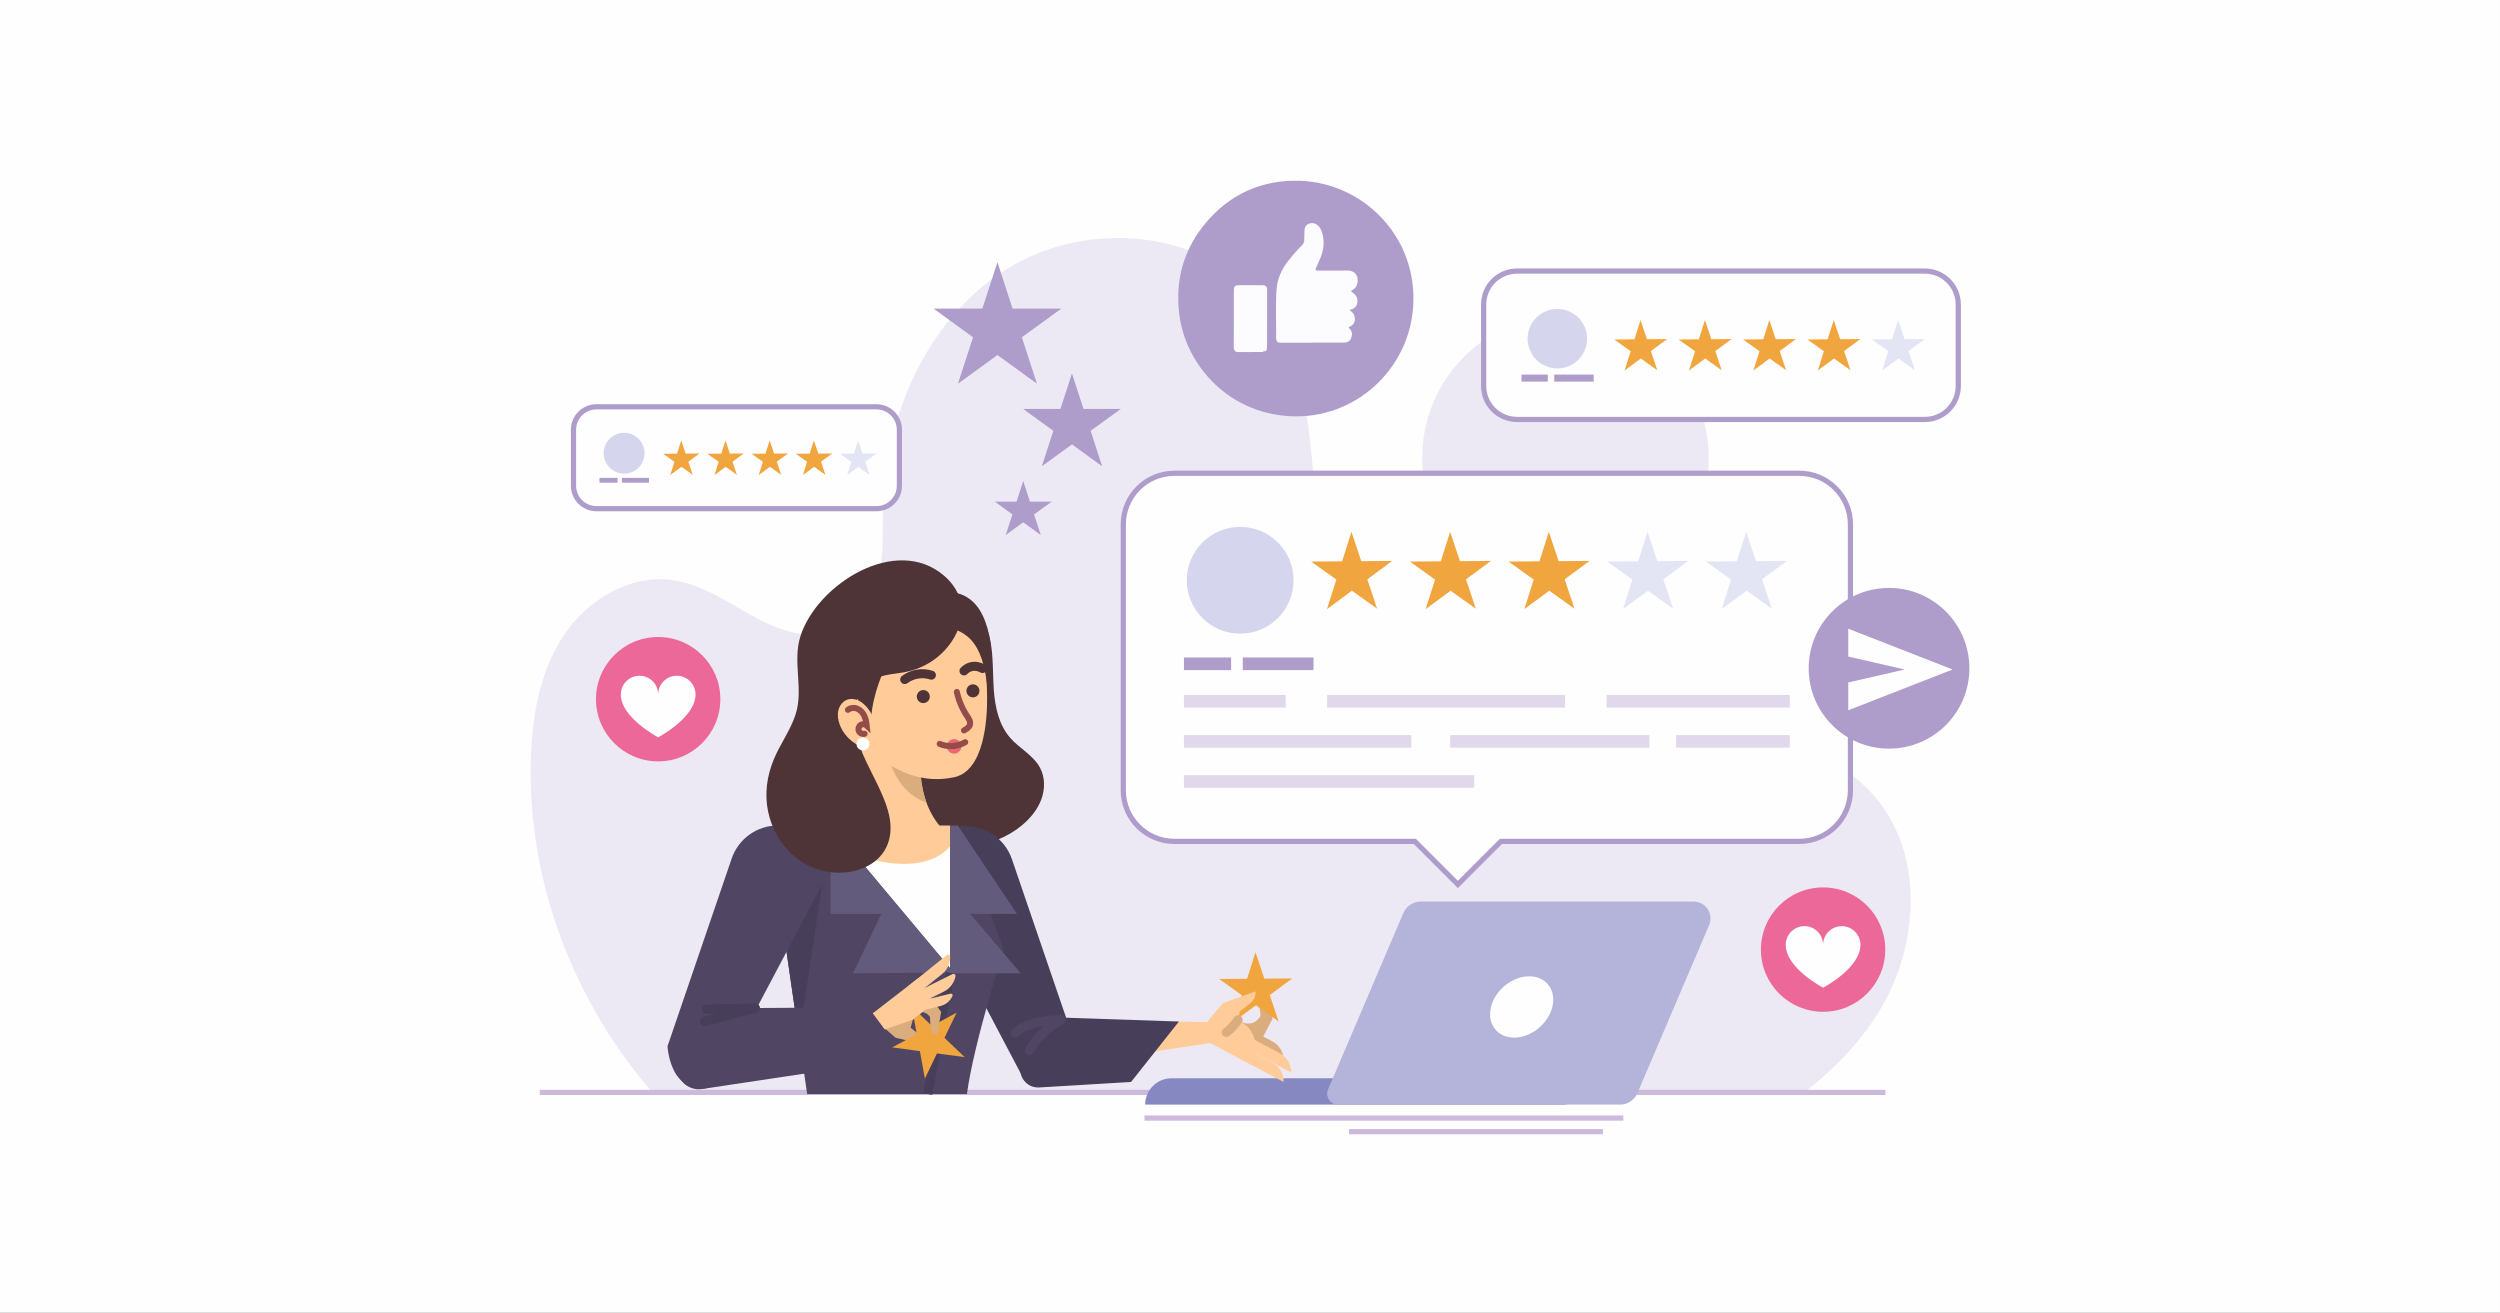 <?xml version="1.0" encoding="UTF-8"?>
<!-- Creator: CorelDRAW 2020 (64-Bit) -->
<svg xmlns="http://www.w3.org/2000/svg" xmlns:xlink="http://www.w3.org/1999/xlink" xmlns:xodm="http://www.corel.com/coreldraw/odm/2003" xml:space="preserve" width="101.6mm" height="53.34mm" version="1.0" style="shape-rendering:geometricPrecision; text-rendering:geometricPrecision; image-rendering:optimizeQuality; fill-rule:evenodd; clip-rule:evenodd" viewBox="0 0 10160 5334">
 <rect x="0" y="0" width="10160" height="5334" fill="#808080" stroke="none"/>
 <defs>
  <style type="text/css">
   <![CDATA[
    .str1 {stroke:#AE9CCB;stroke-width:21.16;stroke-miterlimit:22.926}
    .str0 {stroke:#CBBADB;stroke-width:21.16;stroke-miterlimit:22.926}
    .str4 {stroke:#473E59;stroke-width:37.65;stroke-miterlimit:22.926}
    .str7 {stroke:#4E3437;stroke-width:36.81;stroke-linecap:round;stroke-miterlimit:22.926}
    .str6 {stroke:#934C4A;stroke-width:24.56;stroke-linecap:round;stroke-miterlimit:22.926}
    .str5 {stroke:#473E59;stroke-width:37.65;stroke-linecap:round;stroke-miterlimit:22.926}
    .str3 {stroke:#504663;stroke-width:37.65;stroke-linecap:round;stroke-miterlimit:22.926}
    .str2 {stroke:#DBAC7D;stroke-width:37.66;stroke-linecap:round;stroke-linejoin:round;stroke-miterlimit:22.926}
    .fil2 {fill:none;fill-rule:nonzero}
    .fil0 {fill:#FEFEFE}
    .fil16 {fill:#473E59;fill-rule:nonzero}
    .fil13 {fill:#4E3437;fill-rule:nonzero}
    .fil17 {fill:#504663;fill-rule:nonzero}
    .fil18 {fill:#635B7C;fill-rule:nonzero}
    .fil3 {fill:#8689C1;fill-rule:nonzero}
    .fil9 {fill:#AE9CCB;fill-rule:nonzero}
    .fil4 {fill:#B4B4DB;fill-rule:nonzero}
    .fil6 {fill:#D5D6ED;fill-rule:nonzero}
    .fil14 {fill:#DBAC7D;fill-rule:nonzero}
    .fil10 {fill:#E1D8EC;fill-rule:nonzero}
    .fil8 {fill:#E3E5F4;fill-rule:nonzero}
    .fil11 {fill:#EC6898;fill-rule:nonzero}
    .fil19 {fill:#EC6972;fill-rule:nonzero}
    .fil1 {fill:#ECE9F5;fill-rule:nonzero}
    .fil7 {fill:#F1A53F;fill-rule:nonzero}
    .fil12 {fill:#FCFBFD;fill-rule:nonzero}
    .fil5 {fill:#FEFEFE;fill-rule:nonzero}
    .fil15 {fill:#FFCC99;fill-rule:nonzero}
   ]]>
  </style>
 </defs>
 <g id="Layer_x0020_1">
  <rect class="fil0" x="-0.02" y="0" width="10160" height="5334"></rect>
  <g id="_2194861675632">
   <g id="_2967108584336">
    <path class="fil1" d="M6944.18 1861.29c0,321.57 -260.7,582.27 -582.28,582.27 -321.57,0 -582.26,-260.7 -582.26,-582.27 0,-321.58 260.69,-582.28 582.26,-582.28 321.58,0 582.28,260.7 582.28,582.28z"></path>
    <path class="fil1" d="M7324.42 4445.6c123.33,-94.35 232.13,-204.57 313.22,-336.94 164.77,-268.9 184.06,-647.67 -27.43,-881.59 -234.93,-259.85 -638.45,-252.83 -987.03,-218.23 -348.57,34.59 -745.44,61.7 -1001.96,-176.83 -209.16,-194.49 -253.77,-504.64 -275.18,-789.45 -21.41,-284.8 -39.58,-591.05 -217.24,-814.67 -239.12,-301.01 -720.31,-337.35 -1044.2,-130.28 -323.91,207.07 -492.92,604.23 -496.76,988.65 -1.64,164.51 8.3,362.31 -127.56,455.07 -108.29,73.94 -257.04,37.61 -373.38,-22.87 -116.36,-60.47 -226.07,-143.85 -356.02,-161.36 -172.99,-23.32 -345.36,81.59 -441.38,227.37 -96.03,145.76 -126.94,325.24 -132.23,499.72 -15.04,495.2 173.55,989.48 499.38,1361.41l4667.77 0 0 0z"></path>
    <line class="fil2 str0" x1="2193.61" y1="4439.55" x2="7662.28" y2="4439.55"></line>
    <path class="fil3" d="M6363.29 4382.09l-1602.15 0c-59.16,0 -107.11,47.95 -107.11,107.1l1709.26 0 0 -107.1z"></path>
    <path class="fil4" d="M6882.8 3663.97l-1108.97 0c-30.77,0 -58.57,18.36 -70.65,46.65l-305.83 716.53c-12.54,29.39 9.01,62.04 40.96,62.04l1145.5 0c30.77,0 58.57,-18.36 70.65,-46.66l291.5 -682.94c19.34,-45.3 -13.9,-95.62 -63.16,-95.62z"></path>
    <path class="fil5" d="M6308.59 4092.27c-16.89,68.81 -86.36,124.58 -155.17,124.58 -68.81,0 -110.9,-55.77 -94.01,-124.58 16.9,-68.81 86.37,-124.59 155.19,-124.59 68.8,0 110.89,55.78 93.99,124.59z"></path>
    <line class="fil2 str0" x1="4651.04" y1="4543.79" x2="6597.28" y2="4543.79"></line>
    <line class="fil2 str0" x1="5482.17" y1="4599.2" x2="6514.17" y2="4599.2"></line>
    <path class="fil5" d="M7312.35 1923.37l-2539.51 0c-114.75,0 -207.78,93.03 -207.78,207.78l0 1080.45c0,114.75 93.03,207.78 207.78,207.78l976.91 0 174.98 174.97 174.97 -174.97 1212.65 0c114.75,0 207.79,-93.03 207.79,-207.78l0 -1080.45c0,-114.75 -93.04,-207.78 -207.79,-207.78z"></path>
    <path class="fil2 str1" d="M7312.35 1923.37l-2539.51 0c-114.75,0 -207.78,93.03 -207.78,207.78l0 1080.45c0,114.75 93.03,207.78 207.78,207.78l976.91 0 174.98 174.97 174.97 -174.97 1212.65 0c114.75,0 207.79,-93.03 207.79,-207.78l0 -1080.45c0,-114.75 -93.04,-207.78 -207.79,-207.78z"></path>
    <path class="fil6" d="M5257.08 2358.24c0,119.86 -97.16,217.01 -217.02,217.01 -119.85,0 -217.02,-97.15 -217.02,-217.01 0,-119.85 97.17,-217.01 217.02,-217.01 119.86,0 217.02,97.16 217.02,217.01z"></path>
    <polygon class="fil7" points="5492.36,2161.12 5532.18,2280.56 5658.1,2279.58 5556.81,2354.38 5596.64,2473.82 5494.2,2400.6 5392.92,2475.38 5430.91,2355.34 5328.48,2282.13 5454.37,2281.16 "></polygon>
    <polygon class="fil7" points="5893.37,2161.12 5933.2,2280.56 6059.11,2279.58 5957.82,2354.38 5997.65,2473.82 5895.21,2400.6 5793.93,2475.38 5831.91,2355.34 5729.49,2282.13 5855.39,2281.16 "></polygon>
    <polygon class="fil7" points="6294.39,2161.12 6334.21,2280.56 6460.11,2279.58 6358.83,2354.38 6398.65,2473.82 6296.23,2400.6 6194.95,2475.38 6232.92,2355.34 6130.51,2282.13 6256.4,2281.16 "></polygon>
    <polygon class="fil8" points="6695.4,2161.12 6735.23,2280.56 6861.13,2279.58 6759.85,2354.38 6799.67,2473.82 6697.25,2400.6 6595.96,2475.38 6633.94,2355.34 6531.52,2282.13 6657.42,2281.16 "></polygon>
    <polygon class="fil8" points="7096.42,2161.12 7136.25,2280.56 7262.14,2279.58 7160.86,2354.38 7200.69,2473.82 7098.27,2400.6 6996.98,2475.38 7034.96,2355.34 6932.54,2282.13 7058.44,2281.16 "></polygon>
    <polygon class="fil9" points="4811.56,2723.32 5003.24,2723.32 5003.24,2672.1 4811.56,2672.1 "></polygon>
    <polygon class="fil9" points="5050.56,2723.32 5337.93,2723.32 5337.93,2672.1 5050.56,2672.1 "></polygon>
    <polygon class="fil10" points="4811.56,2875.48 5224.97,2875.48 5224.97,2824.26 4811.56,2824.26 "></polygon>
    <polygon class="fil10" points="5393.43,2875.48 6360.71,2875.48 6360.71,2824.26 5393.43,2824.26 "></polygon>
    <polygon class="fil10" points="6529.16,2875.48 7273.63,2875.48 7273.63,2824.26 6529.16,2824.26 "></polygon>
    <polygon class="fil10" points="4811.56,3038.5 5735.78,3038.5 5735.78,2987.29 4811.56,2987.29 "></polygon>
    <polygon class="fil10" points="6811.73,3038.5 7273.63,3038.5 7273.63,2987.29 6811.73,2987.29 "></polygon>
    <polygon class="fil10" points="5893.37,3038.5 6703.05,3038.5 6703.05,2987.29 5893.37,2987.29 "></polygon>
    <polygon class="fil10" points="4811.56,3201.52 5991.18,3201.52 5991.18,3150.31 4811.56,3150.31 "></polygon>
    <path class="fil5" d="M7822.79 1101.71l-1657.58 0c-74.9,0 -135.62,60.72 -135.62,135.62l0 331.69c0,74.89 60.72,135.62 135.62,135.62l1657.58 0c74.9,0 135.62,-60.73 135.62,-135.62l0 -331.69c0,-74.9 -60.72,-135.62 -135.62,-135.62z"></path>
    <path class="fil2 str1" d="M7822.79 1101.71l-1657.58 0c-74.9,0 -135.62,60.72 -135.62,135.62l0 331.69c0,74.89 60.72,135.62 135.62,135.62l1657.58 0c74.9,0 135.62,-60.73 135.62,-135.62l0 -331.69c0,-74.9 -60.72,-135.62 -135.62,-135.62z"></path>
    <polygon class="fil7" points="6667.11,1300.6 6693.1,1378.58 6775.29,1377.94 6709.17,1426.75 6735.17,1504.71 6668.32,1456.92 6602.2,1505.74 6627,1427.39 6560.14,1379.59 6642.31,1378.96 "></polygon>
    <polygon class="fil7" points="6928.86,1300.6 6954.85,1378.58 7037.03,1377.94 6970.92,1426.75 6996.91,1504.71 6930.06,1456.92 6863.95,1505.74 6888.74,1427.39 6821.88,1379.59 6904.07,1378.96 "></polygon>
    <polygon class="fil7" points="7190.61,1300.6 7216.6,1378.58 7298.78,1377.94 7232.67,1426.75 7258.67,1504.71 7191.81,1456.92 7125.71,1505.74 7150.5,1427.39 7083.63,1379.59 7165.81,1378.96 "></polygon>
    <polygon class="fil7" points="7452.35,1300.6 7478.35,1378.58 7560.52,1377.94 7494.41,1426.75 7520.41,1504.71 7453.56,1456.92 7387.45,1505.74 7412.23,1427.39 7345.38,1379.59 7427.55,1378.96 "></polygon>
    <polygon class="fil8" points="7714.1,1300.6 7740.09,1378.58 7822.27,1377.94 7756.17,1426.75 7782.17,1504.71 7715.31,1456.92 7649.2,1505.74 7673.98,1427.39 7607.12,1379.59 7689.31,1378.96 "></polygon>
    <path class="fil6" d="M6449.98 1376.44c0,66.8 -54.14,120.96 -120.94,120.96 -66.8,0 -120.94,-54.16 -120.94,-120.96 0,-66.79 54.14,-120.94 120.94,-120.94 66.8,0 120.94,54.15 120.94,120.94z"></path>
    <polygon class="fil9" points="6183.33,1550.85 6290.16,1550.85 6290.16,1522.3 6183.33,1522.3 "></polygon>
    <polygon class="fil9" points="6316.53,1550.85 6476.69,1550.85 6476.69,1522.3 6316.53,1522.3 "></polygon>
    <path class="fil5" d="M3562.01 1653.28l-1138.16 0c-51.43,0 -93.12,41.69 -93.12,93.11l0 227.75c0,51.43 41.69,93.13 93.12,93.13l1138.16 0c51.43,0 93.13,-41.7 93.13,-93.13l0 -227.75c0,-51.42 -41.7,-93.11 -93.13,-93.11z"></path>
    <path class="fil2 str1" d="M3562.01 1653.28l-1138.16 0c-51.43,0 -93.12,41.69 -93.12,93.11l0 227.75c0,51.43 41.69,93.13 93.12,93.13l1138.16 0c51.43,0 93.13,-41.7 93.13,-93.13l0 -227.75c0,-51.42 -41.7,-93.11 -93.13,-93.11z"></path>
    <polygon class="fil7" points="2768.48,1789.84 2786.33,1843.37 2842.75,1842.95 2797.36,1876.46 2815.21,1929.99 2769.31,1897.17 2723.91,1930.69 2740.93,1876.9 2695.03,1844.08 2751.45,1843.65 "></polygon>
    <polygon class="fil7" points="2948.2,1789.84 2966.05,1843.37 3022.48,1842.95 2977.08,1876.46 2994.93,1929.99 2949.03,1897.17 2903.63,1930.69 2920.66,1876.9 2874.76,1844.08 2931.17,1843.65 "></polygon>
    <polygon class="fil7" points="3127.93,1789.84 3145.77,1843.37 3202.2,1842.95 3156.8,1876.46 3174.66,1929.99 3128.76,1897.17 3083.36,1930.69 3100.38,1876.9 3054.47,1844.08 3110.9,1843.65 "></polygon>
    <polygon class="fil7" points="3307.65,1789.84 3325.51,1843.37 3381.93,1842.95 3336.54,1876.46 3354.38,1929.99 3308.48,1897.17 3263.08,1930.69 3280.11,1876.9 3234.21,1844.08 3290.63,1843.65 "></polygon>
    <polygon class="fil8" points="3487.38,1789.84 3505.23,1843.37 3561.66,1842.95 3516.26,1876.46 3534.12,1929.99 3488.2,1897.17 3442.82,1930.69 3459.84,1876.9 3413.94,1844.08 3470.36,1843.65 "></polygon>
    <path class="fil6" d="M2619.39 1841.91c0,45.88 -37.18,83.06 -83.04,83.06 -45.87,0 -83.05,-37.18 -83.05,-83.06 0,-45.86 37.18,-83.03 83.05,-83.03 45.86,0 83.04,37.17 83.04,83.03z"></path>
    <polygon class="fil9" points="2436.3,1961.66 2509.65,1961.66 2509.65,1942.07 2436.3,1942.07 "></polygon>
    <polygon class="fil9" points="2527.76,1961.66 2637.73,1961.66 2637.73,1942.07 2527.76,1942.07 "></polygon>
    <path class="fil11" d="M7661.76 3859.18c0,139.58 -113.14,252.72 -252.72,252.72 -139.58,0 -252.72,-113.14 -252.72,-252.72 0,-139.58 113.14,-252.72 252.72,-252.72 139.58,0 252.72,113.14 252.72,252.72z"></path>
    <path class="fil5" d="M7484.84 3763.86c-42.01,0 -75.8,34.05 -75.8,76.05 0,-42 -33.8,-76.05 -75.81,-76.05 -41.99,0 -76.05,34.05 -76.05,76.05 0,94.75 151.86,174.17 151.86,174.17 0,0 151.85,-79.42 151.85,-174.17 0,-42 -34.05,-76.05 -76.05,-76.05z"></path>
    <path class="fil11" d="M2927.48 2841.51c0,139.58 -113.15,252.71 -252.72,252.71 -139.58,0 -252.72,-113.13 -252.72,-252.71 0,-139.58 113.14,-252.72 252.72,-252.72 139.57,0 252.72,113.14 252.72,252.72z"></path>
    <path class="fil5" d="M2750.56 2746.19c-42,0 -75.8,34.05 -75.8,76.05 0,-42 -33.81,-76.05 -75.8,-76.05 -42,0 -76.04,34.05 -76.04,76.05 0,94.75 151.84,174.16 151.84,174.16 0,0 151.85,-79.41 151.85,-174.16 0,-42 -34.05,-76.05 -76.05,-76.05z"></path>
    <polygon class="fil9" points="4053.62,1065.28 4114.94,1254.04 4313.42,1254.04 4152.85,1370.71 4214.2,1559.46 4053.62,1442.81 3893.04,1559.46 3954.38,1370.71 3793.8,1254.04 3992.29,1254.04 "></polygon>
    <polygon class="fil9" points="4356.52,1517.68 4403.35,1661.84 4554.93,1661.84 4432.3,1750.93 4479.14,1895.09 4356.52,1806 4233.89,1895.09 4280.73,1750.93 4158.11,1661.84 4309.68,1661.84 "></polygon>
    <polygon class="fil9" points="4158.49,1954.94 4185.72,2038.77 4273.86,2038.77 4202.56,2090.57 4229.79,2174.39 4158.49,2122.59 4087.19,2174.39 4114.43,2090.57 4043.11,2038.77 4131.26,2038.77 "></polygon>
    <path class="fil9" d="M8003.57 2715.96c0,180.35 -146.21,326.57 -326.56,326.57 -180.36,0 -326.58,-146.22 -326.58,-326.57 0,-180.35 146.22,-326.56 326.58,-326.56 180.35,0 326.56,146.21 326.56,326.56z"></path>
    <polygon class="fil5" points="7511.28,2555.12 7511.28,2668.18 7740.38,2720.84 7511.28,2773.49 7511.28,2886.55 7935.33,2720.84 "></polygon>
    <path class="fil9" d="M5744.1 1214.08c0.09,263.85 -214.43,478.56 -476.36,478.01 -266.03,-0.56 -450.76,-204.03 -475.67,-418.68 -16.51,-142.15 21.56,-268.57 115.09,-375.78 89.61,-102.66 204.02,-157.81 338.35,-162.86l38.86 0c252.71,9.64 461.25,217.25 459.73,479.31z"></path>
    <path class="fil12" d="M5333.25 1392.91c-42.15,0 -84.3,0.06 -126.46,-0.04 -15.16,-0.03 -20.72,-4.89 -20.59,-20.06 0.53,-65.75 -3.01,-131.59 1.83,-197.21 3.12,-42.19 19.81,-80.01 45.89,-113.48 17.64,-22.64 36.1,-44.6 56.71,-64.64 6.66,-6.47 10.02,-13.8 9.87,-23.21 -0.18,-11.25 0.92,-22.52 0.65,-33.77 -0.33,-14.07 4.29,-25.73 17.49,-31.05 13.75,-5.52 27.2,-2.7 38.35,7.73 10.87,10.14 15.09,23.74 18.45,37.55 8.62,35.44 1.94,69.11 -12.65,101.74 -4.87,10.91 -9.32,22.07 -14.79,32.69 -3.58,6.96 -0.81,9.41 5.39,10.37 3.2,0.51 6.52,0.3 9.79,0.28 37.79,-0.07 75.58,-0.19 113.38,-0.24 20.55,-0.03 34.62,9.81 39.5,27.46 5.46,19.76 -2.43,42.41 -19.05,51.29 -7.47,3.98 -7.24,5.68 -0.72,10.26 13.79,9.69 23.01,21.98 20.19,40.34 -2.13,13.84 -9,23.42 -22.63,27.77 -2.58,0.83 -6.54,0.6 -7.05,3.98 -0.52,3.52 3.6,4.1 5.76,5.7 18.15,13.53 20.57,49.62 -6.06,60.64 -5.14,2.12 -7.41,3.38 -1.99,8.58 11.71,11.24 11.83,25.59 6.35,39.37 -5.3,13.37 -17.3,17.46 -31.13,17.41 -42.16,-0.14 -84.32,-0.04 -126.48,-0.04 0,0.19 0,0.38 0,0.58z"></path>
    <path class="fil12" d="M5135.23 1430.51c-34.85,0.11 -69.71,0.16 -104.56,0.35 -10.37,0.06 -15.2,-5.74 -16.29,-15.2 -0.58,-5.03 -0.26,-10.16 -0.26,-15.24 0.02,-72.99 0.02,-145.99 0.12,-218.97 0.02,-18.01 4.53,-22.39 22.69,-22.42 31.23,-0.06 62.45,-0.11 93.68,0.02 12.53,0.06 18.95,5.51 18.96,17.45 0.07,76.59 -0.18,153.21 -0.33,229.82 0,0.34 -0.21,0.69 -0.31,1.04 -1.97,0.62 -1.73,1.31 -0.09,2.07 0.61,8.25 0.37,16.11 -9.14,19.66 -0.28,-2.3 -1.07,-4.84 -3.76,-4.04 -3.07,0.91 -0.29,3.62 -0.71,5.46z"></path>
    <path class="fil13" d="M4024.33 2602.23c13.34,67.17 9.67,136.41 14.8,204.68 5.13,68.28 20.74,139.18 65.61,190.9 38.06,43.84 95.06,71.45 122.21,122.77 20.64,39 20.28,87.04 4.9,128.42 -15.37,41.36 -44.55,76.51 -78.42,104.81 -116.58,97.43 -291.15,113.11 -429.17,49.6 -138.03,-63.52 -237.25,-198.85 -269.87,-347.24 -32.63,-148.39 -2.02,-307.17 71.16,-440.33 41.33,-75.21 98.19,-145.03 174.85,-183.59 63.38,-31.91 158.64,-43.95 222.69,-5.37 54.9,33.06 89.51,116.29 101.24,175.35z"></path>
    <path class="fil14" d="M5123 4128.13c0,0 -24.78,53.33 -87.83,21.51l-41.27 77.95 102.87 54.45 74.72 -141.13 -29.54 -139.04c0,0 -27.92,11.01 -27.16,40.88 0.76,29.88 8.21,85.38 8.21,85.38z"></path>
    <path class="fil14" d="M5217.03 4310.41c0.48,-32.46 -16.98,-62.81 -46.08,-78.22l-107.75 -57.04 -22.25 42.04 176.08 93.22z"></path>
    <path class="fil15" d="M5247.23 4358.7c0.49,-32.47 -16.98,-62.82 -46.07,-78.23l-123.69 -65.46 -22.25 42.03 192.01 101.66z"></path>
    <polygon class="fil7" points="5102.37,3869.39 5138.29,3977.13 5251.86,3976.24 5160.5,4043.71 5196.43,4151.44 5104.04,4085.4 5012.68,4152.86 5046.94,4044.6 4954.56,3978.55 5068.11,3977.67 "></polygon>
    <path class="fil15" d="M5032.96 4148.62l5.25 -37.74 43.6 -34.4c13.21,-10.43 20.96,-26.31 21.03,-43.15l0.01 -4.26 -133.02 47.45 -57.97 68.62 -37.41 70.66 201.06 106.43 13.65 -25.8c26.97,-50.93 7.54,-114.08 -43.41,-141.04l-12.79 -6.77z"></path>
    <path class="fil15" d="M5216.71 4396.98c0.49,-32.45 -16.97,-62.82 -46.06,-78.21l-123.69 -65.48 -22.25 42.04 192 101.65z"></path>
    <path class="fil2 str2" d="M5031.21 4144.83c-12.62,19.42 -28.75,36.54 -47.38,50.3"></path>
    <polygon class="fil15" points="4312.15,4144.12 4924.37,4154.05 4921.98,4238.06 4193.46,4349.31 "></polygon>
    <path class="fil16" d="M3745.35 3357.79l179.59 0c84.73,0 160.09,53.87 187.51,134.05l260.95 763.18c0,0 -18.15,141.2 -128.56,154.15 -41.47,4.87 -81.37,-17.85 -100.83,-54.78l-398.66 -756.38 0 -240.22z"></path>
    <path class="fil16" d="M4200.41 4131.62l590.71 19.9 -194.49 245.6 -373.24 22.32c-49.34,2.96 -87.18,-43.17 -74.64,-91l24.43 -93.08 27.23 -103.74z"></path>
    <path class="fil2 str3" d="M4312.15 4144.12c-48.3,29.19 -102.67,74.07 -127.74,124.62"></path>
    <path class="fil2 str3" d="M4312.15 4144.12c-62.6,2.48 -139.8,10.84 -185.51,53.65"></path>
    <path class="fil17" d="M3280.26 4446.2l-140.59 -969.33 74.4 -120.45 678.77 0 186.57 502.58c0,0 -121.04,375.24 -149.86,587.21l-649.29 0 0 -0.01z"></path>
    <polygon class="fil16" points="3139.67,3476.86 3215.01,3354.89 3312.18,3354.89 3340.8,3598 3247.11,4217.57 "></polygon>
    <polygon class="fil5" points="3861.24,3359.79 3861.24,3934.72 3379.67,3359.79 "></polygon>
    <path class="fil15" d="M3566.06 3498.07c-33.83,-8.05 -66.73,-19.41 -98.52,-33.38l-91.98 -109.8 485.68 0 0 84.37c-68.05,80.3 -196.73,82.25 -295.18,58.81z"></path>
    <polygon class="fil18" points="3375.56,3354.89 3375.56,3714.02 3581.5,3714.02 3467.11,3955.49 3876.08,3952.54 "></polygon>
    <polygon class="fil18" points="3861.24,3354.89 3892.27,3354.89 4133,3714.02 3942.88,3714.02 4148.07,3955.49 3864.05,3955.49 "></polygon>
    <path class="fil2 str4" d="M3863.47 3954.92c-34.51,163 -62.16,327.51 -93.16,491.28"></path>
    <path class="fil17" d="M3340.8 3354.77l-179.59 0c-84.74,0 -160.1,53.88 -187.51,134.06l-260.96 763.16c0,0 2.97,56.52 29.21,104.79 41.67,76.67 144.87,96.25 185.93,19.25l412.92 -781.03 0 -240.23z"></path>
    <path class="fil14" d="M3590.56 4174.88l49.29 42.68 117.95 27.01 -0.59 -4.22c-2.33,-16.67 -12.13,-31.37 -26.63,-39.92l-29.57 -23.71 8.5 -32.7 49.68 -41.23 -60.19 -52.05 -128.52 84.6 20.08 39.54z"></path>
    <polygon class="fil7" points="3705.43,4091.01 3787.59,4169.42 3887.54,4115.51 3838.35,4217.88 3920.51,4296.28 3807.97,4281.14 3758.78,4383.5 3738.4,4271.78 3625.86,4256.63 3725.81,4202.73 "></polygon>
    <path class="fil14" d="M3779.53 4132.6c0,0 -25.33,-39.53 -71.82,-7.6l-41.01 -57.25 83.88 -58.61 74.25 103.65 -16.61 95.2c0,0 -23.27,-5.72 -25.87,-29.44 -2.6,-23.71 -2.82,-45.95 -2.82,-45.95z"></path>
    <path class="fil15" d="M3595.85 4183.82l-48.97 -65.66 182.07 -140.73 16.99 23.73c33.56,46.85 31.92,89.02 3.02,111.79l-39.45 31.07 -113.66 39.8z"></path>
    <path class="fil15" d="M3863.37 4038.1c5.29,-1.3 9.69,4.05 7.54,9.07 -8.64,20.14 -26.2,35.57 -48.19,40.97l-111.08 27.3 -9.29 -37.75 161.02 -39.59z"></path>
    <path class="fil15" d="M3848.26 3881.02c5.23,-4.21 12.93,-0.53 13.14,6.19 0.86,27 -10.7,53.4 -32.44,70.9l-109.86 88.45 -30.07 -37.36 159.23 -128.18z"></path>
    <path class="fil15" d="M3871.59 3958.44c6.03,-2.99 12.75,2.25 11.52,8.86 -4.95,26.56 -21.91,49.86 -46.89,62.3l-109.99 54.76 -21.36 -42.92 166.72 -83z"></path>
    <path class="fil17" d="M2905.25 4097.55l602.52 -3.52 -187.53 261.48 -466.93 70.26c-60.38,9.09 -111.59,-43.85 -100.89,-103.97 17.16,-96.36 57.61,-216.4 152.83,-224.25z"></path>
    <line class="fil2 str5" x1="3068.85" y1="4097.12" x2="2871.59" y2="4101.13"></line>
    <line class="fil2 str5" x1="3068.89" y1="4096.68" x2="2863.03" y2="4151.52"></line>
    <path class="fil15" d="M3494.03 2874.32l21.26 529.96c0.85,21.33 18.38,38.17 39.73,38.17l260.88 0c32.49,0 48.19,-39.31 24.96,-62.02 -50.03,-48.9 -100.73,-132.85 -100.73,-272.18l0 -223.3 -246.1 -10.63z"></path>
    <path class="fil14" d="M3614.42 2879.51l125.71 5.44 0 223.3c0,61.27 9.83,111.77 25.07,153.33 -144.46,-49.12 -193.19,-242.67 -150.78,-382.07z"></path>
    <path class="fil15" d="M3558.42 3072.84c-17.63,-11.91 -34.88,-26.36 -51.39,-42.41 -83.77,-81.39 -133.74,-191.52 -145.48,-307.73 -10.91,-108.05 10.77,-215.55 100.45,-286.87 96.03,-76.36 245.73,-83.04 353.88,-30.06 103.44,50.67 160.31,147.05 181.47,257.41 10.5,54.74 13.47,110.68 14.22,166.33 1.39,104.2 -14.78,304.37 -134.56,329.32 -129.33,26.64 -223.71,-21.93 -318.59,-85.99z"></path>
    <path class="fil13" d="M3959.64 2616.98c34.38,49.14 44.21,110.82 53.13,170.13 21.43,-76.05 21.46,-158.01 0.09,-234.09 -10.01,-35.59 -25.01,-70.55 -49.68,-98.07 -24.68,-27.53 -60.09,-46.96 -97.04,-46.33 -57.79,0.97 -127.29,80.58 -67.63,128.68 18.23,14.7 49.24,11.68 70.85,17.47 36.46,9.78 68.5,31.08 90.28,62.21z"></path>
    <path class="fil13" d="M3821.22 2660.77c-39.06,35.43 -87.28,58.88 -138.8,69.77 -52.81,11.16 -116.81,8.07 -156.5,50.33 -120.62,128.44 -18.96,282.72 42.51,412.27 30.94,65.22 62.99,140.96 46.17,214.46 -21.5,94.06 -113.2,138.75 -203.35,139.13 -146.7,0.6 -260.41,-108.38 -289.69,-248.51 -15.16,-72.58 -4.75,-144.98 23.4,-212.86 25.92,-62.49 67.67,-117.67 88.44,-182.43 33.23,-103.6 -13.84,-212.8 19.78,-318.1 66.79,-209.28 388.53,-414.73 584.69,-244.16 113.16,98.41 76.34,235.74 -16.65,320.1z"></path>
    <path class="fil13" d="M3533.62 2706.89c-26.39,25.06 -43.61,60.3 -47.37,96.47 -4.28,41.39 6.91,82.7 27.47,119.16l26.84 -4.71c2.83,-47.08 14.71,-94.02 29.54,-138.17 6.8,-20.26 14.94,-40.4 24.64,-59.77 -8,-37.15 -37.26,-35.65 -61.12,-12.98z"></path>
    <path class="fil2 str6" d="M3888.57 2812.16c7.78,34.81 21.94,68.16 41.58,97.91 6.87,10.43 14.79,22.19 11.87,34.32 -2.73,11.4 -14.01,18.33 -24.3,23.99"></path>
    <path class="fil19" d="M3848.22 3038.27c2.82,16.17 18.23,26.97 34.37,24.14 16.16,-2.85 26.96,-18.24 24.13,-34.38 -2.84,-16.17 -18.23,-26.97 -34.39,-24.13 -16.15,2.84 -26.95,18.23 -24.11,34.37z"></path>
    <path class="fil2 str6" d="M3922.66 3016.36c-30.88,18.38 -70.62,21.01 -103.66,6.85"></path>
    <path class="fil2 str7" d="M3992.93 2716.76c-26.64,-14.89 -54.43,-11.26 -75.25,9.85"></path>
    <path class="fil2 str7" d="M3785.12 2743.79c-37.25,-11.88 -76.97,-5.36 -108.33,17.81"></path>
    <path class="fil13" d="M3778.45 2826.27c2.53,14.42 -7.1,28.15 -21.52,30.68 -14.42,2.54 -28.16,-7.1 -30.69,-21.52 -2.53,-14.42 7.11,-28.15 21.53,-30.68 14.42,-2.53 28.15,7.1 30.68,21.52z"></path>
    <path class="fil13" d="M3980.15 2803.04c2.54,14.42 -7.1,28.16 -21.52,30.69 -14.42,2.53 -28.15,-7.1 -30.69,-21.52 -2.52,-14.42 7.12,-28.17 21.53,-30.69 14.42,-2.53 28.16,7.11 30.68,21.52z"></path>
    <path class="fil15" d="M3507.62 2859.01c-18.1,-15.4 -44.09,-23.74 -66.14,-14.87 -17.72,7.14 -30.13,24.45 -34.41,43.08 -4.29,18.62 -1.28,38.33 5.12,56.33 20.42,57.38 77.61,99.71 138.45,102.47 12.59,0.57 5.68,-100.2 3.81,-109.81 -5.59,-28.76 -24.61,-58.31 -46.83,-77.2z"></path>
    <path class="fil5" d="M3532.94 3019.08c2.49,14.24 -7.03,27.81 -21.28,30.32 -14.25,2.5 -27.83,-7.02 -30.32,-21.27 -2.5,-14.25 7.02,-27.83 21.27,-30.33 14.24,-2.5 27.83,7.03 30.33,21.28z"></path>
    <path class="fil2 str6" d="M3446.05 2884.88c10.38,-8.8 26,-9.86 38.51,-4.51 12.51,5.37 22.05,16.32 27.88,28.62 5.84,12.3 8.32,25.92 9.76,39.45 -6.68,-6.32 -17.93,-7.05 -25.38,-1.66 -7.43,5.43 -10.23,16.35 -6.29,24.66 3.94,8.3 14.17,13.08 23.07,10.73"></path>
   </g>
  </g>
 </g>
</svg>
